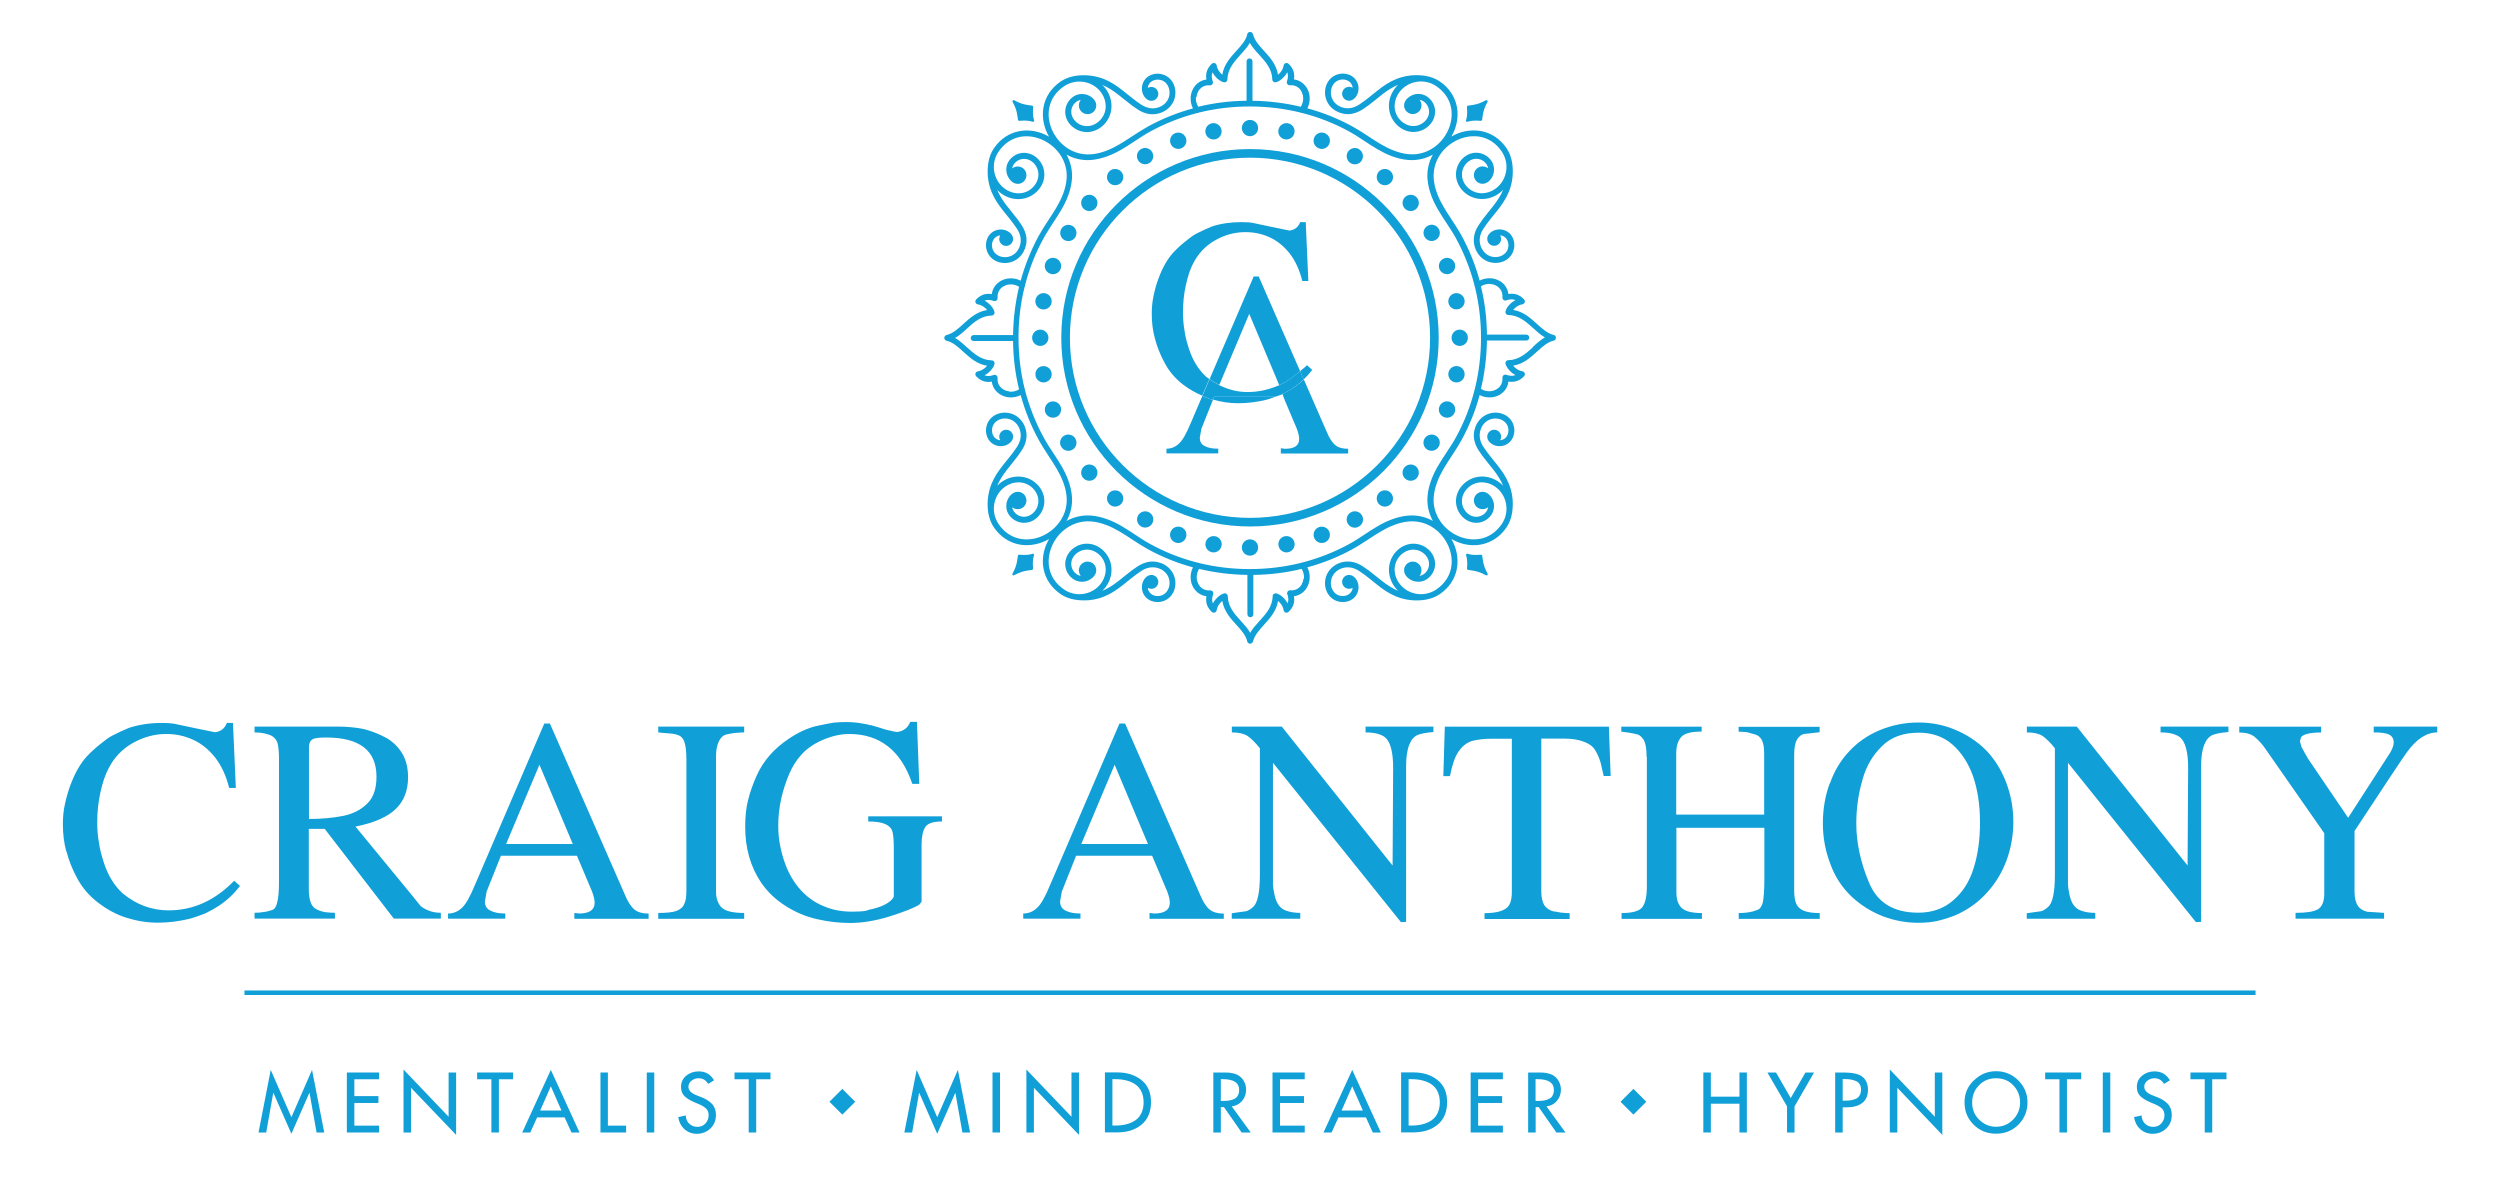 <svg viewBox="0 0 270 127.12" xmlns="http://www.w3.org/2000/svg" data-sanitized-data-name="Layer 1" data-name="Layer 1" id="Layer_1">
  <defs>
    <style>
      .cls-1 {
        fill-rule: evenodd;
      }

      .cls-1, .cls-2 {
        fill: #109fd7;
        stroke-width: 0px;
      }
    </style>
  </defs>
  <polygon points="31.47 122.45 29.53 118.03 29.51 118.03 28.75 122.31 27.92 122.31 29.24 115.55 31.47 120.66 33.7 115.55 35.02 122.31 34.19 122.31 33.43 118.03 33.41 118.03 31.47 122.45 31.47 122.45" class="cls-2"></polygon>
  <polygon points="37.46 122.31 37.46 115.83 40.94 115.83 40.94 116.56 38.27 116.56 38.27 118.38 40.87 118.38 40.87 119.12 38.27 119.12 38.27 121.57 40.94 121.57 40.94 122.31 37.46 122.31 37.46 122.31" class="cls-2"></polygon>
  <polygon points="43.58 122.31 43.58 115.51 48.45 120.61 48.45 115.83 49.26 115.83 49.26 122.57 44.39 117.48 44.39 122.31 43.58 122.31 43.58 122.31" class="cls-2"></polygon>
  <polygon points="53.88 116.56 53.88 122.31 53.07 122.31 53.07 116.56 51.53 116.56 51.53 115.83 55.41 115.83 55.41 116.56 53.88 116.56 53.88 116.56" class="cls-2"></polygon>
  <path d="m60.64,119.94l-1.15-2.62-1.15,2.62h2.3Zm.34.74h-2.97l-.74,1.63h-.87l3.09-6.76,3.1,6.76h-.87l-.74-1.63h0Z" class="cls-2"></path>
  <polygon points="65.65 115.83 65.65 121.57 67.62 121.57 67.62 122.31 64.85 122.31 64.85 115.83 65.65 115.83 65.65 115.83" class="cls-2"></polygon>
  <polygon points="69.85 122.31 70.66 122.31 70.66 115.83 69.85 115.83 69.85 122.31 69.85 122.31" class="cls-2"></polygon>
  <path d="m77.12,116.67l-.64.39c-.24-.41-.59-.61-1.04-.61-.28,0-.52.09-.75.26-.22.17-.34.39-.34.66,0,.39.3.7.9.93l.46.18c.52.2.91.45,1.19.75.28.3.42.7.42,1.2,0,.58-.2,1.07-.6,1.45-.4.38-.89.57-1.47.57-.52,0-.97-.17-1.34-.51-.37-.34-.59-.78-.66-1.3l.82-.17c0,.35.11.64.36.88.24.24.54.35.9.35s.63-.12.86-.37c.23-.25.34-.54.34-.89,0-.32-.1-.56-.3-.74-.2-.18-.47-.34-.82-.48l-.45-.19c-.44-.19-.79-.41-1.04-.65-.25-.25-.37-.58-.37-.99,0-.5.19-.91.57-1.22.38-.31.83-.46,1.34-.46.75,0,1.3.33,1.67.98h0Z" class="cls-2"></path>
  <polygon points="81.67 116.56 81.67 122.31 80.86 122.31 80.86 116.56 79.33 116.56 79.33 115.83 83.21 115.83 83.21 116.56 81.67 116.56 81.67 116.56" class="cls-2"></polygon>
  <polygon points="101.22 122.45 99.28 118.03 99.26 118.03 98.51 122.31 97.67 122.31 99 115.55 101.22 120.66 103.45 115.55 104.77 122.31 103.94 122.31 103.18 118.03 103.17 118.03 101.22 122.45 101.22 122.45" class="cls-2"></polygon>
  <polygon points="107.19 122.31 108 122.31 108 115.83 107.19 115.83 107.19 122.31 107.19 122.31" class="cls-2"></polygon>
  <polygon points="110.85 122.31 110.85 115.51 115.72 120.61 115.72 115.83 116.53 115.83 116.53 122.57 111.66 117.48 111.66 122.31 110.85 122.31 110.85 122.31" class="cls-2"></polygon>
  <path d="m120.14,116.56v5h.28c.44,0,.83-.04,1.19-.13.36-.09.68-.22.97-.41.29-.19.52-.45.68-.78.16-.33.25-.72.25-1.18s-.08-.85-.25-1.19c-.16-.33-.39-.59-.68-.78-.29-.19-.61-.32-.97-.41-.35-.09-.75-.13-1.18-.13h-.28Zm-.81,5.74v-6.48h1.34c1.05,0,1.92.28,2.61.83.69.55,1.03,1.35,1.03,2.38s-.34,1.87-1.02,2.43c-.68.56-1.56.84-2.64.84h-1.32Z" class="cls-2"></path>
  <path d="m131.85,116.55v2.35h.26c.24,0,.44-.01.62-.04.18-.03.36-.08.54-.16.18-.08.31-.2.41-.37.1-.17.15-.37.15-.62,0-.77-.59-1.16-1.76-1.16h-.22Zm1.18,2.94l2.05,2.82h-.98l-1.91-2.74h-.34v2.74h-.81v-6.48h.98c.25,0,.45,0,.6.01.15,0,.34.04.55.08.22.05.4.11.56.21.26.16.47.37.62.65.15.28.23.58.23.89,0,.47-.14.88-.43,1.22-.29.34-.66.54-1.13.6h0Z" class="cls-2"></path>
  <polygon points="137.43 122.31 137.43 115.83 140.91 115.83 140.91 116.56 138.24 116.56 138.24 118.38 140.83 118.38 140.83 119.12 138.24 119.12 138.24 121.57 140.91 121.57 140.91 122.31 137.43 122.31 137.43 122.31" class="cls-2"></polygon>
  <path d="m147.19,119.94l-1.15-2.62-1.15,2.62h2.3Zm.34.74h-2.98l-.74,1.63h-.87l3.1-6.76,3.09,6.76h-.87l-.74-1.63h0Z" class="cls-2"></path>
  <path d="m152.13,116.56v5h.28c.44,0,.83-.04,1.19-.13.36-.09.68-.22.97-.41.29-.19.52-.45.68-.78.16-.33.25-.72.25-1.18s-.08-.85-.25-1.19c-.16-.33-.39-.59-.68-.78-.29-.19-.61-.32-.97-.41-.35-.09-.75-.13-1.18-.13h-.28Zm-.81,5.74v-6.48h1.34c1.05,0,1.92.28,2.6.83.69.55,1.03,1.35,1.03,2.38s-.34,1.87-1.02,2.43c-.68.56-1.56.84-2.64.84h-1.32Z" class="cls-2"></path>
  <polygon points="158.83 122.31 158.83 115.83 162.31 115.83 162.31 116.56 159.64 116.56 159.64 118.38 162.23 118.38 162.23 119.12 159.64 119.12 159.64 121.57 162.31 121.57 162.31 122.31 158.83 122.31 158.83 122.31" class="cls-2"></polygon>
  <path d="m165.84,116.55v2.35h.26c.24,0,.44-.01.62-.04.18-.03.36-.08.54-.16.18-.08.32-.2.41-.37.1-.17.15-.37.15-.62,0-.77-.59-1.16-1.76-1.16h-.21Zm1.18,2.94l2.05,2.82h-.98l-1.91-2.74h-.33v2.74h-.81v-6.48h.98c.25,0,.45,0,.6.01.15,0,.33.04.55.08.22.05.4.11.56.21.26.16.47.37.62.65.15.28.23.58.23.89,0,.47-.14.88-.43,1.22-.29.34-.66.54-1.13.6h0Z" class="cls-2"></path>
  <polygon points="184.77 118.44 187.86 118.44 187.86 115.83 188.66 115.83 188.66 122.31 187.86 122.31 187.86 119.2 184.77 119.2 184.77 122.31 183.96 122.31 183.96 115.83 184.77 115.83 184.77 118.44 184.77 118.44" class="cls-2"></polygon>
  <polygon points="193 119.49 190.88 115.83 191.81 115.83 193.4 118.59 194.99 115.83 195.92 115.83 193.81 119.49 193.81 122.31 193 122.31 193 119.49 193 119.49" class="cls-2"></polygon>
  <path d="m199.01,116.55v2.32h.26c.24,0,.44-.01.62-.04.18-.03.36-.08.54-.16.18-.08.32-.2.41-.37.1-.17.15-.37.15-.62s-.05-.44-.16-.6c-.1-.16-.25-.28-.44-.35-.19-.07-.37-.12-.55-.15-.18-.03-.38-.04-.62-.04h-.21Zm0,3.04v2.72h-.81v-6.48h.93c.96,0,1.63.16,2.02.47.39.31.59.78.59,1.4s-.21,1.12-.63,1.43c-.42.31-.97.46-1.64.46h-.46Z" class="cls-2"></path>
  <polygon points="204.1 122.31 204.1 115.51 208.96 120.61 208.96 115.83 209.77 115.83 209.77 122.57 204.91 117.48 204.91 122.31 204.1 122.31 204.1 122.31" class="cls-2"></polygon>
  <path d="m213.76,120.93c.51.51,1.12.76,1.82.76s1.31-.25,1.82-.76c.51-.51.77-1.13.77-1.86s-.25-1.35-.74-1.86c-.49-.51-1.11-.76-1.85-.76s-1.36.25-1.85.76c-.49.51-.74,1.13-.74,1.86s.25,1.36.76,1.86h0Zm-.57-4.25c.67-.66,1.47-.99,2.39-.99s1.73.33,2.39.99c.67.66,1,1.46,1,2.38s-.33,1.76-.99,2.41c-.66.65-1.46.97-2.41.97s-1.75-.32-2.41-.97c-.66-.65-.99-1.45-.99-2.41s.33-1.72,1-2.38h0Z" class="cls-2"></path>
  <polygon points="223.23 116.56 223.23 122.31 222.42 122.31 222.42 116.56 220.88 116.56 220.88 115.83 224.77 115.83 224.77 116.56 223.23 116.56 223.23 116.56" class="cls-2"></polygon>
  <polygon points="227.1 122.31 227.91 122.31 227.91 115.83 227.1 115.83 227.1 122.31 227.1 122.31" class="cls-2"></polygon>
  <path d="m234.36,116.67l-.65.39c-.24-.41-.59-.61-1.04-.61-.27,0-.52.09-.75.26-.22.17-.34.39-.34.66,0,.39.3.7.9.93l.46.18c.52.2.91.45,1.19.75.28.3.42.7.42,1.2,0,.58-.2,1.07-.6,1.45-.4.38-.89.57-1.47.57-.52,0-.97-.17-1.34-.51-.37-.34-.59-.78-.66-1.3l.82-.17c0,.35.11.64.36.88.24.24.54.35.9.35s.63-.12.86-.37c.23-.25.34-.54.34-.89,0-.32-.1-.56-.3-.74-.2-.18-.47-.34-.82-.48l-.45-.19c-.44-.19-.79-.41-1.04-.65-.25-.25-.37-.58-.37-.99,0-.5.19-.91.57-1.22.38-.31.82-.46,1.34-.46.75,0,1.3.33,1.67.98h0Z" class="cls-2"></path>
  <polygon points="238.92 116.56 238.92 122.31 238.11 122.31 238.11 116.56 236.57 116.56 236.57 115.83 240.46 115.83 240.46 116.56 238.92 116.56 238.92 116.56" class="cls-2"></polygon>
  <polygon points="90.97 117.6 92.36 118.99 90.97 120.38 89.58 118.99 90.97 117.6 90.97 117.6" class="cls-2"></polygon>
  <polygon points="176.41 117.6 177.8 118.99 176.41 120.38 175.02 118.99 176.41 117.6 176.41 117.6" class="cls-2"></polygon>
  <polygon points="26.4 107.46 243.6 107.46 243.6 106.97 26.4 106.97 26.4 107.46 26.4 107.46" class="cls-2"></polygon>
  <path d="m7.16,91.96c-.25-.92-.37-1.9-.37-2.95,0-.77.07-1.49.22-2.16.17-.77.37-1.46.6-2.07.48-1.3,1.07-2.32,1.75-3.07.5-.54,1.14-1.11,1.91-1.69.35-.29.74-.53,1.16-.72.31-.17.82-.4,1.5-.69,1.07-.35,2.24-.53,3.51-.53.67,0,1.18.04,1.54.12l2.07.44,2.16.44c.63-.06,1.05-.4,1.29-1h.66l.31,7.02h-.72c-.33-1.34-.85-2.44-1.54-3.32-.71-.88-1.52-1.52-2.41-1.91-.88-.4-1.83-.6-2.85-.6-1.25,0-2.45.33-3.6.97-1.15.65-2.03,1.57-2.63,2.76-.36.67-.65,1.54-.88,2.6-.23,1.04-.34,2.12-.34,3.23,0,.77.06,1.5.19,2.19.08.61.26,1.33.53,2.16.44,1.36,1.11,2.45,2.01,3.29,1.48,1.23,3.15,1.85,4.98,1.85,2.65,0,5.02-1.07,7.08-3.2l.63.56c-.67.88-1.45,1.61-2.35,2.19-.42.27-.89.53-1.41.78-.52.21-1.06.4-1.6.56-1.17.29-2.34.44-3.51.44s-2.26-.18-3.38-.53c-1.07-.33-2.09-.88-3.07-1.63-.96-.73-1.71-1.61-2.26-2.63-.52-.96-.91-1.93-1.16-2.92h0Z" class="cls-2"></path>
  <path d="m33.36,88.45c1.34,0,2.58-.11,3.73-.34,1.04-.21,1.91-.66,2.6-1.35.65-.65.97-1.61.97-2.88,0-2.82-1.82-4.23-5.45-4.23-.79,0-1.3.07-1.5.22-.23.17-.34.44-.34.81v7.77h0Zm-3.23-6.52c0-.71-.05-1.27-.16-1.69-.12-.37-.37-.65-.72-.82-.15-.06-.39-.14-.72-.22-.27-.06-.62-.1-1.04-.1v-.63h8.93c1.04,0,2.02.09,2.92.28.88.23,1.7.56,2.48,1,.69.42,1.24.98,1.66,1.69.4.71.59,1.55.59,2.51,0,1.4-.43,2.53-1.29,3.38-.88.88-2.34,1.53-4.39,1.94l6.11,7.43.91,1.13c.17.17.45.33.85.5.4.17.85.25,1.35.25v.63h-5.08l-7.46-9.69h-1.72v6.43c0,.71.08,1.25.25,1.63.15.33.39.56.72.69.29.13.58.21.88.25.33.04.66.06.97.06v.63h-8.68v-.63c.38,0,.72-.03,1.04-.09.23-.02.52-.09.88-.22.25-.08.43-.35.53-.82.12-.44.19-1.17.19-2.19v-13.35h0Z" class="cls-2"></path>
  <path d="m54.65,91.15h7.21l-3.6-8.56-3.6,8.56h0Zm4.14-13.01h.6l8.06,18.4c.33.82.69,1.38,1.07,1.69.35.29.87.44,1.53.44v.56h-8.02v-.63l.5.06c1.13,0,1.69-.39,1.69-1.16,0-.31-.09-.72-.28-1.22l-1.63-3.86h-8.21l-1.54,3.86-.19,1.07c0,.48.2.81.6,1,.4.21.93.31,1.6.31v.56h-6.18v-.56c.56,0,1.06-.2,1.47-.59.42-.36.9-1.19,1.44-2.51l7.49-17.43h0Z" class="cls-2"></path>
  <path d="m73.89,80.05c-.15-.36-.37-.57-.66-.66-.29-.11-.65-.17-1.07-.19-.52-.04-.88-.07-1.07-.1v-.63h9.28v.63c-.25,0-.59.02-1,.06-.23.02-.53.07-.91.16-.31.06-.57.28-.78.66-.23.42-.35.98-.35,1.69v14.64c0,.69.19,1.24.56,1.66.4.42,1.22.63,2.48.63v.63h-9.28v-.63c.9,0,1.56-.07,1.97-.22.44-.17.72-.43.85-.78.15-.29.22-.76.22-1.41v-14.14c0-.94-.08-1.61-.25-2.01h0Z" class="cls-2"></path>
  <path d="m99.03,77.98l.25,6.68h-.75c-1.21-3.59-3.49-5.39-6.83-5.39-.88,0-1.82.21-2.82.63-.98.42-1.78.97-2.38,1.66-.5.56-.92,1.23-1.26,2.01-.33.77-.62,1.64-.85,2.6-.23,1.02-.34,2.02-.34,2.98,0,.73.06,1.43.19,2.1.13.69.31,1.37.56,2.04.48,1.32,1.18,2.4,2.1,3.26.65.61,1.41,1.08,2.29,1.41.82.33,1.77.5,2.85.5.63,0,1.11-.03,1.44-.09.11-.02.23-.06.38-.12.19-.04.32-.07.41-.09.69-.17,1.23-.39,1.63-.66.42-.29.63-.54.63-.75v-5.08c0-.84-.04-1.43-.13-1.79-.08-.37-.34-.67-.78-.88-.44-.19-1.05-.28-1.85-.28v-.56h7.96v.56c-.94,0-1.54.2-1.79.59-.27.4-.41,1.04-.41,1.91v6.17l-.25.31c-.56.36-1.65.78-3.26,1.29-1.5.46-2.9.69-4.2.69-1.21,0-2.4-.14-3.57-.41-1.21-.27-2.35-.75-3.42-1.44-1.04-.65-1.92-1.48-2.63-2.51-1.15-1.71-1.72-3.73-1.72-6.05,0-1.07.1-2.02.31-2.85.21-.86.52-1.74.94-2.67.71-1.59,1.87-2.91,3.48-3.98,1-.67,1.97-1.12,2.92-1.35.96-.21,1.61-.33,1.94-.38.54-.04.96-.06,1.26-.06.69,0,1.35.06,1.97.19.04,0,.16.02.34.06l.34.09h.13l.06.03c.4.11.71.2.94.28.31.1.61.19.88.25.11.02.21.04.31.06l.22.06.37.06c.71-.1,1.18-.47,1.41-1.1h.72Z" class="cls-2"></path>
  <path d="m116.77,91.15h7.21l-3.6-8.56-3.6,8.56h0Zm4.14-13.01h.6l8.06,18.4c.33.82.69,1.38,1.07,1.69.35.29.87.44,1.53.44v.56h-8.02v-.63l.5.06c1.13,0,1.69-.39,1.69-1.16,0-.31-.09-.72-.28-1.22l-1.63-3.86h-8.21l-1.54,3.86-.19,1.07c0,.48.2.81.6,1,.4.21.93.31,1.6.31v.56h-6.18v-.56c.56,0,1.06-.2,1.47-.59.42-.36.9-1.19,1.44-2.51l7.49-17.43h0Z" class="cls-2"></path>
  <path d="m136.08,80.83c-.5-.63-.95-1.08-1.35-1.35-.4-.25-.96-.38-1.69-.38v-.63h5.39l11.97,15.01.06-10.53c0-1.76-.3-2.87-.91-3.35-.46-.33-1.15-.5-2.07-.5v-.63h7.33v.59c-.77.06-1.34.17-1.69.31-.4.17-.7.51-.91,1.04-.23.56-.35,1.33-.35,2.29v16.86l-.56.03-13.82-17.21v13.1c0,.23.05.61.16,1.13.11.5.26.89.47,1.16.21.29.49.49.85.6.42.15.91.22,1.47.22v.63h-7.4v-.59l1.57-.22c.21-.06.45-.21.72-.44.25-.21.44-.61.56-1.19.12-.54.19-1.3.19-2.29v-13.67h0Z" class="cls-2"></path>
  <path d="m156.05,78.48h17.71l.19,5.33h-.75l-.34-1.47c-.15-.5-.35-.95-.6-1.35-.23-.38-.63-.67-1.19-.88-.59-.23-1.3-.34-2.13-.34h-2.48v16.46c0,.67.11,1.17.31,1.51.21.33.54.56,1,.69.04,0,.13.01.25.03.19.04.38.07.56.1.38.04.69.06.94.06v.63h-9.19v-.63c1.04,0,1.8-.16,2.26-.47.46-.27.69-.87.69-1.79v-16.58h-2.07c-.88,0-1.63.08-2.26.25-.56.19-1.05.57-1.44,1.16-.38.54-.68,1.42-.91,2.63h-.72l.16-5.33h0Z" class="cls-2"></path>
  <path d="m177.83,81.74c0-.82-.09-1.41-.28-1.79-.23-.36-.46-.56-.69-.63-.23-.06-.53-.12-.91-.19-.15-.02-.37-.05-.66-.09l-.19-.03v-.53h8.68v.53c-1.15,0-1.89.2-2.22.6-.36.42-.53,1.01-.53,1.79v6.58h9.5v-6.55c0-.65-.07-1.13-.22-1.44-.15-.33-.39-.55-.72-.66-.21-.06-.36-.1-.44-.12-.23-.06-.38-.11-.44-.13-.37-.04-.69-.06-.94-.06v-.53h8.75v.59l-1.69.19c-.29.06-.54.26-.75.6-.21.33-.31.9-.31,1.69v14.61c0,.55.06.99.19,1.35.13.36.39.63.78.81.42.19,1.01.28,1.79.28v.63h-8.75v-.63c.42,0,.79-.03,1.13-.09.27-.04.56-.12.88-.25.27-.08.47-.36.6-.82.1-.59.16-1.38.16-2.38v-5.67h-9.5v6.96c0,.81.21,1.4.63,1.75.4.33,1.11.5,2.13.5v.63h-8.68v-.63c1.19,0,1.94-.22,2.26-.66.31-.44.47-1.17.47-2.19v-14.01h0Z" class="cls-2"></path>
  <path d="m201.84,95.28c.88,2.19,2.65,3.29,5.33,3.29,1.5,0,2.76-.44,3.76-1.32,1.02-.86,1.77-2.02,2.22-3.48.46-1.44.69-3.09.69-4.95s-.25-3.52-.75-4.99c-.52-1.44-1.27-2.59-2.26-3.45-.98-.84-2.18-1.25-3.61-1.25-1.67,0-2.99.48-3.95,1.44-1.02.98-1.74,2.2-2.13,3.67-.44,1.51-.66,3.07-.66,4.7,0,2.05.45,4.16,1.35,6.33h0Zm-4.2-10.69c.46-1.32,1.16-2.48,2.1-3.48.92-.98,2.02-1.73,3.29-2.26,1.32-.54,2.7-.82,4.14-.82s2.75.26,3.98.78c1.25.52,2.35,1.24,3.29,2.16.94.96,1.67,2.11,2.19,3.45.54,1.38.81,2.82.81,4.33,0,1.42-.24,2.8-.72,4.14-.5,1.34-1.2,2.5-2.1,3.48-.88,1-1.97,1.81-3.29,2.41-.63.27-1.3.49-2.01.66-.61.15-1.33.22-2.16.22-1.32,0-2.6-.24-3.86-.72-1.21-.48-2.31-1.17-3.29-2.07-1.02-.96-1.79-2.11-2.29-3.45-.56-1.42-.85-2.92-.85-4.48s.25-3.02.75-4.36h0Z" class="cls-2"></path>
  <path d="m221.94,80.83c-.5-.63-.95-1.08-1.35-1.35-.4-.25-.96-.38-1.69-.38v-.63h5.39l11.97,15.01.06-10.53c0-1.76-.3-2.87-.91-3.35-.46-.33-1.15-.5-2.07-.5v-.63h7.33v.59c-.77.06-1.34.17-1.69.31-.4.17-.7.51-.91,1.04-.23.56-.35,1.33-.35,2.29v16.86l-.56.03-13.82-17.21v13.1c0,.23.05.61.16,1.13.11.5.26.89.47,1.16.21.29.49.49.85.6.42.15.91.22,1.47.22v.63h-7.4v-.59l1.57-.22c.21-.06.45-.21.72-.44.25-.21.44-.61.56-1.19.12-.54.19-1.3.19-2.29v-13.67h0Z" class="cls-2"></path>
  <path d="m250.3,98.23c.48-.29.72-.86.72-1.69v-6.55l-6.36-9.12c-.29-.44-.68-.87-1.16-1.29-.4-.31-.95-.47-1.66-.47v-.63h8.84v.63c-1.17,0-1.89.17-2.16.5l-.13.44.16.6.41.75.34.59,4.3,6.33,4.55-7.05c.25-.44.37-.8.37-1.1,0-.4-.18-.68-.53-.85-.31-.15-.86-.22-1.63-.22v-.63h6.86v.63c-1.15,0-2.25.72-3.29,2.16-.61.86-2.49,3.69-5.64,8.49v6.55c0,.67.12,1.18.37,1.54.21.31.54.52,1,.63l1.82.12v.63h-9.56v-.63c1.13,0,1.92-.12,2.38-.37h0Z" class="cls-2"></path>
  <path d="m165.57,37.49c-.74.67-1.51,1.38-2.65,1.41-.02,0-.05,0-.07,0-.17.03-.29.2-.26.37h0c.05.27.31.67.67.97.12.1.26.19.41.27-.07.03-.14.05-.21.06-.23.04-.48.01-.75-.08-.05-.02-.1-.03-.16-.03-.18.02-.3.17-.29.35h0c.03.35-.06.65-.24.88h0c-.11.16-.26.28-.42.37h-.02c-.18.11-.38.17-.59.19-.34.03-.71-.04-1.05-.25.4-1.67.62-3.41.65-5.22h4.25c.18,0,.32-.14.32-.32,0-.18-.14-.32-.32-.32h-4.25c-.02-1.81-.24-3.55-.65-5.22.34-.21.71-.28,1.05-.25.21.02.41.08.59.18h0s.02.01.02.01c.17.09.31.22.42.36h0s0,0,0,0c.18.24.27.54.24.89h0c-.02.18.11.33.29.35.06,0,.11,0,.16-.03.27-.09.52-.13.75-.08.07.01.14.03.21.06-.15.08-.28.17-.41.27-.37.3-.62.69-.67.97h0c-.03.17.08.34.26.37.02,0,.05,0,.07,0,1.13.04,1.91.74,2.65,1.41.42.38.82.75,1.28,1.01-.46.26-.87.63-1.28,1.01h0Zm-6.28,4.49c-.04.06-.05.13-.05.19-.45,1.76-1.11,3.44-1.97,5.01-.32.59-.69,1.15-1.06,1.71-.61.93-1.23,1.86-1.62,2.92-.22.58-.37,1.19-.42,1.82-.07.97.16,1.86.58,2.63-.76-.43-1.66-.65-2.63-.58-.62.05-1.23.2-1.82.42-1.06.39-1.99,1.01-2.92,1.62-.56.37-1.12.74-1.71,1.06-1.57.85-3.24,1.51-5.01,1.97-.07,0-.13.01-.19.05-1.75.43-3.59.66-5.5.66s-3.75-.23-5.5-.66c-.06-.04-.13-.05-.19-.05-1.76-.45-3.44-1.11-5.01-1.97-.59-.32-1.15-.69-1.71-1.06-.93-.61-1.86-1.23-2.92-1.62-.58-.22-1.19-.37-1.82-.42-.97-.07-1.86.16-2.63.58.43-.77.65-1.66.58-2.63-.05-.62-.2-1.23-.42-1.82-.39-1.06-1.01-1.99-1.62-2.92-.37-.56-.74-1.12-1.05-1.71-.85-1.57-1.51-3.24-1.97-5.01,0-.07-.01-.13-.05-.19-.43-1.75-.66-3.59-.66-5.5s.22-3.75.66-5.5c.04-.06.05-.13.05-.19.45-1.76,1.11-3.44,1.97-5.01.32-.59.69-1.15,1.05-1.71.61-.93,1.23-1.86,1.62-2.92.22-.58.37-1.19.42-1.82.07-.97-.16-1.86-.58-2.63.77.43,1.66.65,2.63.58.62-.05,1.23-.2,1.82-.42,1.06-.39,1.99-1.01,2.92-1.62.56-.37,1.12-.74,1.71-1.06,1.57-.85,3.24-1.51,5.01-1.97.07,0,.13-.01.19-.05,1.75-.43,3.59-.66,5.5-.66s3.75.23,5.5.66c.06.04.13.05.19.05,1.76.45,3.44,1.11,5.01,1.97.59.32,1.15.69,1.71,1.06.93.61,1.87,1.23,2.92,1.62.58.22,1.19.37,1.82.42.97.07,1.86-.16,2.63-.58-.43.77-.65,1.66-.58,2.63.05.62.2,1.23.42,1.82.39,1.06,1.01,1.99,1.62,2.92.37.56.74,1.12,1.06,1.71.85,1.57,1.51,3.24,1.97,5.01,0,.07.01.13.05.19.43,1.75.66,3.59.66,5.5s-.23,3.75-.66,5.5h0Zm-18.51,20.5c-.02.21-.08.41-.18.59h0s0,0,0,0h0s0,.02,0,.02c-.09.17-.22.31-.36.42h0s0,0,0,0h0c-.24.18-.54.28-.88.24h0c-.18-.02-.33.11-.35.29,0,.06,0,.11.03.16.09.27.13.52.08.75-.01.07-.03.14-.06.21-.08-.15-.17-.28-.27-.41-.3-.37-.69-.62-.97-.67h0c-.17-.03-.34.08-.37.26,0,.02,0,.05,0,.07-.04,1.13-.74,1.91-1.42,2.65-.38.42-.75.82-1.01,1.28-.26-.46-.63-.87-1.01-1.28-.67-.74-1.38-1.51-1.41-2.65,0-.02,0-.05,0-.07-.03-.17-.2-.29-.37-.26h0c-.27.05-.67.31-.97.68-.1.12-.19.26-.27.41-.03-.07-.05-.14-.06-.21-.04-.23-.01-.48.08-.75.02-.05.03-.1.03-.16-.02-.18-.17-.3-.35-.29h0c-.35.03-.65-.06-.89-.24h0s0,0,0,0h0c-.15-.11-.27-.26-.36-.42v-.02s-.01,0-.01,0h0s0,0,0,0c-.09-.18-.16-.38-.18-.59-.03-.34.04-.71.25-1.05,1.67.4,3.41.62,5.22.65v4.25c0,.18.14.32.32.32.18,0,.32-.14.32-.32v-4.25c1.8-.02,3.55-.24,5.22-.65.2.35.28.71.25,1.05h0Zm-31.77-20.21c-.21-.02-.41-.08-.59-.18h0s-.02-.01-.02-.01c-.17-.09-.31-.22-.42-.36h0s0,0,0,0c-.18-.24-.27-.54-.24-.89h0c.02-.18-.11-.33-.29-.35-.06,0-.11,0-.16.03-.27.09-.52.13-.75.08-.07-.01-.14-.03-.21-.06.15-.08.28-.17.41-.27.37-.3.62-.69.67-.97h0c.03-.17-.08-.34-.26-.37-.02,0-.05,0-.07,0-1.13-.04-1.91-.74-2.65-1.41-.42-.38-.82-.75-1.28-1.01.46-.26.87-.63,1.28-1.01.74-.67,1.51-1.38,2.65-1.41.02,0,.05,0,.07,0,.17-.03.29-.2.26-.37h0c-.05-.27-.3-.67-.67-.97-.12-.1-.26-.19-.41-.27.07-.03.14-.05.21-.06.23-.04.48-.01.75.08.05.02.1.03.16.03.18-.02.31-.17.29-.35h0c-.03-.35.06-.65.24-.89h0c.11-.16.26-.28.42-.37h.02c.18-.11.38-.17.59-.19.34-.03.71.04,1.05.25-.4,1.67-.62,3.41-.65,5.22h-4.25c-.18,0-.32.14-.32.32s.14.32.32.32h4.25c.02,1.81.24,3.55.65,5.22-.34.21-.71.28-1.05.25h0Zm20.21-31.78c.02-.21.08-.41.18-.59h0s0,0,0,0h0s0-.02,0-.02c.09-.17.22-.31.36-.42h0s0,0,0,0h0c.24-.18.54-.28.89-.24h0c.18.02.33-.11.35-.29,0-.06,0-.11-.03-.16-.09-.27-.13-.52-.08-.75.01-.07.03-.14.06-.21.08.15.17.28.27.41.3.37.69.62.97.67h0c.17.03.34-.08.37-.26,0-.02,0-.05,0-.07.04-1.13.74-1.91,1.41-2.65.38-.42.75-.82,1.01-1.28.26.46.63.87,1.01,1.28.67.74,1.38,1.51,1.42,2.65,0,.02,0,.05,0,.07.03.17.2.29.37.26h0c.27-.05.67-.31.97-.68.1-.12.19-.26.27-.41.03.07.05.14.06.21.04.23.01.48-.08.75-.02.05-.03.1-.03.16.02.18.17.3.35.29h0c.35-.03.65.06.88.24h0s0,0,0,0h0c.15.11.27.26.36.42v.02s0,0,0,0h0s0,0,0,0c.09.18.16.38.18.59.03.34-.04.71-.25,1.05-1.67-.4-3.41-.62-5.22-.65v-4.25c0-.18-.14-.32-.32-.32-.18,0-.32.14-.32.32v4.25c-1.81.02-3.55.24-5.22.65-.21-.35-.28-.71-.25-1.05h0Zm38.57,25.68h0c-.66-.15-1.21-.65-1.78-1.17-.73-.66-1.48-1.35-2.59-1.53.07-.08.16-.17.26-.26.2-.16.45-.3.71-.34.07,0,.14-.03.2-.09.13-.12.13-.32.01-.45h0c-.31-.32-.64-.51-1-.58-.22-.04-.45-.04-.69,0-.04-.33-.17-.63-.35-.88h0s-.25.18-.25.18l.25-.19c-.17-.22-.38-.4-.63-.54h-.02s-.15.27-.15.27l.15-.28c-.25-.13-.53-.22-.83-.25-.41-.04-.86.03-1.28.24-.46-1.69-1.11-3.31-1.94-4.83-.33-.6-.71-1.18-1.08-1.75-.59-.9-1.19-1.8-1.56-2.8-.2-.52-.34-1.08-.38-1.64-.08-1.15.32-2.19.99-2.97.5-.59,1.16-1.05,1.87-1.32.71-.27,1.47-.35,2.2-.21.85.17,1.66.67,2.28,1.57.46.68.61,1.48.47,2.22-.34,1.8-2.17,2.75-3.55,2.09-.52-.25-.94-.71-1.12-1.25-.15-.47-.11-.96.11-1.38.31-.58.92-.98,1.59-.86.34.06.66.26.87.57.09.14.15.29.17.44-.16-.13-.37-.21-.6-.21-.52,0-.94.42-.94.94s.42.94.94.94c.63,0,1.11-.66,1.21-1.23.08-.42,0-.87-.26-1.25-.31-.46-.78-.74-1.28-.84-.99-.18-1.9.39-2.31,1.27-.25.53-.31,1.15-.13,1.74.21.69.72,1.29,1.38,1.63,1.14.6,2.62.36,3.61-.67-.53,1.26-1.45,2.16-2.24,3.23-.14.19-.28.39-.42.61-.26.4-.44.82-.49,1.28-.14,1.1.47,2.25,1.54,2.64,1.05.38,2.31-.04,2.71-1.14.32-.87-.04-1.92-.95-2.25-.29-.11-.62-.12-.92-.05-.45.11-.95.48-.95.98,0,.42.34.75.75.75s.75-.34.75-.75c0-.14-.04-.27-.1-.38.09,0,.17.02.25.05.57.21.76.9.57,1.44-.28.76-1.18,1.02-1.9.76-.79-.29-1.22-1.16-1.12-1.96.04-.35.19-.69.39-1.01.14-.21.27-.4.4-.57.98-1.32,2.06-2.31,2.55-4,.1-.35.17-.71.2-1.07.09-1.04-.05-2.17-.65-3.05-.72-1.05-1.67-1.63-2.68-1.84-.85-.17-1.73-.08-2.55.23-.25.1-.5.21-.73.35.14-.24.25-.48.35-.73.31-.82.41-1.7.23-2.55-.21-1.01-.79-1.96-1.84-2.68-.88-.6-2.01-.73-3.05-.65-.37.03-.73.1-1.07.2-1.69.49-2.68,1.57-4,2.55-.17.13-.36.26-.57.4-.32.21-.66.35-1.01.39-.81.1-1.68-.33-1.96-1.12-.26-.72,0-1.62.76-1.9.54-.2,1.23,0,1.44.57.03.08.05.16.05.25-.11-.07-.24-.11-.38-.1-.42,0-.75.34-.75.75s.34.75.75.75c.5,0,.87-.5.98-.95.07-.3.06-.62-.05-.92-.33-.91-1.38-1.27-2.25-.95-1.1.4-1.52,1.66-1.14,2.71.39,1.07,1.54,1.67,2.64,1.54.46-.06.88-.24,1.28-.49.22-.14.42-.28.61-.42,1.07-.79,1.96-1.72,3.23-2.24-1.04.99-1.27,2.47-.67,3.61.35.66.94,1.17,1.63,1.38.59.18,1.2.12,1.73-.13.87-.42,1.45-1.33,1.27-2.31-.09-.5-.38-.97-.84-1.28-.38-.26-.83-.34-1.25-.26-.57.11-1.23.59-1.23,1.21,0,.52.42.94.94.94s.94-.42.94-.94c0-.23-.08-.43-.21-.6.15.02.3.08.44.17.31.21.51.53.57.87.13.67-.28,1.29-.86,1.59-.41.22-.91.27-1.38.11-.54-.18-1-.6-1.25-1.12-.66-1.37.29-3.21,2.09-3.55.74-.14,1.54,0,2.22.47.9.62,1.4,1.43,1.57,2.28.15.73.06,1.49-.2,2.2-.27.71-.73,1.37-1.32,1.87-.79.67-1.82,1.08-2.97.99-.56-.04-1.11-.18-1.64-.38-.99-.37-1.89-.96-2.8-1.56-.57-.38-1.15-.75-1.75-1.08-1.52-.83-3.13-1.48-4.83-1.94.21-.42.28-.86.24-1.28-.03-.3-.11-.58-.25-.83l-.28.15.28-.15v-.02c-.15-.24-.33-.46-.55-.63l-.19.25.19-.25h-.01c-.25-.2-.55-.32-.88-.36.04-.23.04-.46,0-.69-.07-.36-.26-.7-.58-1h0c-.13-.12-.33-.12-.45.01-.05.06-.08.13-.09.2-.04.26-.17.51-.34.71-.08.1-.17.19-.26.26-.19-1.11-.87-1.87-1.53-2.59-.52-.57-1.02-1.13-1.17-1.78l-.31.07-.31-.07c-.15.66-.65,1.21-1.17,1.78-.66.73-1.35,1.48-1.53,2.59-.09-.07-.17-.16-.26-.26-.16-.2-.3-.45-.34-.71,0-.07-.03-.14-.09-.2-.12-.13-.32-.13-.45-.01h0c-.32.31-.51.64-.58,1.01-.04.22-.04.45,0,.69-.33.04-.63.17-.88.35h-.01s.19.26.19.26l-.19-.25c-.22.17-.4.38-.54.63v.02s.27.15.27.15l-.28-.15c-.13.25-.22.53-.25.83-.04.41.03.86.24,1.28-1.69.46-3.31,1.11-4.83,1.94-.6.33-1.18.71-1.75,1.08-.9.59-1.8,1.19-2.8,1.56-.52.2-1.08.34-1.64.38-1.15.08-2.19-.32-2.97-.99-.59-.5-1.05-1.16-1.32-1.87-.27-.71-.35-1.47-.2-2.2.17-.85.67-1.66,1.57-2.28.68-.46,1.48-.61,2.22-.47,1.8.34,2.75,2.17,2.09,3.55-.25.52-.71.94-1.25,1.12-.47.15-.96.11-1.38-.11-.58-.31-.98-.92-.86-1.59.06-.34.26-.66.57-.87.14-.09.29-.15.44-.17-.13.16-.21.37-.21.6,0,.52.42.94.94.94s.94-.42.94-.94c0-.63-.66-1.11-1.23-1.21-.42-.08-.87,0-1.25.26-.46.31-.74.78-.84,1.28-.18.99.39,1.89,1.27,2.31.53.25,1.15.31,1.74.13.69-.21,1.29-.72,1.63-1.38.6-1.14.36-2.62-.67-3.61,1.26.53,2.16,1.45,3.23,2.24.19.14.39.28.61.42.4.26.82.44,1.28.49,1.1.14,2.25-.47,2.64-1.54.38-1.05-.04-2.31-1.14-2.71-.87-.32-1.92.04-2.25.95-.11.29-.12.62-.05.92.11.45.48.95.98.95.42,0,.75-.34.75-.75s-.34-.75-.75-.75c-.14,0-.27.04-.38.1,0-.09.02-.17.05-.25.21-.57.9-.76,1.44-.57.76.28,1.02,1.18.76,1.9-.29.79-1.16,1.22-1.96,1.12-.35-.04-.69-.19-1.01-.39-.21-.14-.4-.27-.57-.4-1.32-.98-2.31-2.06-4-2.55-.35-.1-.71-.17-1.07-.2-1.04-.09-2.17.05-3.05.65-1.05.72-1.63,1.67-1.84,2.68-.17.85-.08,1.73.23,2.55.1.25.21.5.35.73-.24-.13-.48-.25-.73-.35-.82-.31-1.7-.41-2.55-.23-1.01.21-1.96.79-2.68,1.84-.6.88-.73,2.01-.65,3.05.03.37.1.73.2,1.07.49,1.69,1.57,2.68,2.55,4,.13.17.26.36.4.57.21.32.35.66.39,1.01.1.81-.33,1.68-1.12,1.96-.72.26-1.62,0-1.9-.76-.2-.54,0-1.23.57-1.44.08-.03.16-.05.25-.05-.07.11-.11.24-.11.38,0,.42.34.75.75.75s.75-.34.75-.75c0-.5-.5-.87-.95-.98-.3-.07-.63-.06-.92.05-.91.33-1.27,1.38-.95,2.25.4,1.1,1.66,1.52,2.71,1.14,1.07-.39,1.67-1.54,1.54-2.64-.06-.46-.24-.88-.49-1.28-.14-.22-.28-.42-.42-.61-.79-1.06-1.72-1.97-2.24-3.23.99,1.04,2.47,1.27,3.61.67.66-.35,1.17-.94,1.38-1.63.18-.59.12-1.21-.13-1.74-.42-.87-1.33-1.45-2.31-1.27-.5.09-.97.38-1.28.84-.26.38-.34.83-.26,1.25.11.57.59,1.23,1.21,1.23.52,0,.94-.42.94-.94s-.42-.94-.94-.94c-.23,0-.43.08-.6.21.02-.15.08-.3.17-.44.21-.31.53-.51.87-.57.67-.13,1.29.28,1.59.86.22.41.27.91.11,1.38-.18.54-.6,1-1.12,1.25-1.37.66-3.21-.29-3.55-2.09-.14-.75,0-1.54.47-2.22.62-.9,1.43-1.4,2.28-1.57.73-.15,1.49-.06,2.2.21.71.27,1.37.73,1.87,1.32.67.79,1.08,1.82.99,2.97-.04.56-.18,1.11-.38,1.64-.37.99-.96,1.89-1.56,2.8-.38.57-.75,1.15-1.08,1.75-.82,1.52-1.48,3.13-1.94,4.83-.42-.21-.86-.28-1.28-.24-.3.03-.58.11-.83.25l.15.28-.15-.28h-.02c-.24.15-.46.33-.63.55h0s-.01.01-.01.01c-.19.25-.31.55-.35.88-.23-.04-.46-.04-.69,0-.36.07-.7.26-1,.58h0c-.12.13-.12.33.01.45.06.05.13.08.2.09.26.04.51.17.71.34.1.08.19.17.26.26-1.11.18-1.87.87-2.59,1.53-.57.52-1.13,1.02-1.78,1.17h0c-.15.03-.25.16-.25.31s.1.28.25.31h0c.66.15,1.21.65,1.78,1.17.73.66,1.48,1.35,2.59,1.53-.07.09-.16.17-.26.26-.2.16-.45.3-.71.34-.07,0-.14.03-.2.09-.13.12-.13.32-.01.45h0c.31.32.64.51,1,.58.22.04.45.04.69,0,.04.33.17.63.35.88h.01s0,.01,0,.01c.17.22.38.4.63.54h.02s.15-.27.15-.27l-.15.28c.25.13.53.22.83.25.41.04.86-.03,1.28-.24.46,1.69,1.11,3.31,1.94,4.83.33.6.71,1.18,1.08,1.75.59.9,1.19,1.8,1.56,2.8.2.52.34,1.08.38,1.64.09,1.15-.32,2.19-.99,2.97-.5.59-1.16,1.05-1.87,1.32-.71.27-1.47.35-2.2.2-.85-.17-1.66-.67-2.28-1.57-.46-.68-.61-1.48-.47-2.22.34-1.8,2.17-2.75,3.55-2.09.52.25.94.71,1.12,1.25.15.47.11.96-.11,1.38-.31.58-.92.98-1.59.86-.34-.06-.66-.26-.87-.57-.09-.14-.15-.29-.17-.44.16.13.37.21.6.21.52,0,.94-.42.94-.94s-.42-.94-.94-.94c-.63,0-1.11.66-1.21,1.23-.08.42,0,.87.26,1.25.31.46.78.74,1.28.84.99.18,1.89-.39,2.31-1.27.25-.53.31-1.15.13-1.74-.21-.69-.72-1.29-1.38-1.63-1.14-.6-2.62-.36-3.61.67.53-1.26,1.46-2.16,2.24-3.23.14-.19.28-.39.42-.61.26-.4.44-.82.49-1.28.14-1.1-.47-2.25-1.54-2.64-1.05-.38-2.31.04-2.71,1.14-.32.87.04,1.92.95,2.25.29.11.62.12.92.05.44-.11.95-.48.95-.98,0-.42-.34-.75-.75-.75s-.75.34-.75.75c0,.14.04.27.11.38-.09,0-.17-.02-.25-.05-.57-.21-.76-.9-.57-1.44.28-.76,1.18-1.02,1.9-.76.79.29,1.22,1.16,1.12,1.96-.04.35-.19.69-.39,1.01-.14.21-.27.4-.4.57-.98,1.32-2.06,2.31-2.55,4-.1.35-.17.71-.2,1.07-.09,1.04.05,2.17.65,3.05.72,1.05,1.67,1.63,2.68,1.84.85.17,1.73.08,2.55-.23.25-.1.5-.21.73-.35-.13.24-.25.48-.35.73-.31.81-.41,1.7-.23,2.55.21,1.01.79,1.96,1.84,2.68.88.6,2.01.73,3.05.65.37-.03.73-.1,1.07-.2,1.69-.49,2.68-1.57,4-2.55.17-.13.36-.26.57-.4.32-.21.66-.35,1.01-.39.81-.1,1.68.33,1.96,1.12.26.72,0,1.62-.76,1.9-.54.2-1.23,0-1.44-.57-.03-.08-.05-.16-.05-.25.11.07.24.11.38.11.42,0,.75-.34.75-.75s-.34-.75-.75-.75c-.5,0-.87.5-.98.95-.07.3-.06.62.05.92.33.91,1.38,1.27,2.25.95,1.1-.4,1.52-1.66,1.14-2.71-.39-1.07-1.54-1.67-2.64-1.54-.46.06-.88.24-1.28.49-.22.14-.42.28-.61.42-1.06.79-1.97,1.72-3.23,2.24,1.04-.99,1.27-2.46.67-3.61-.35-.66-.94-1.17-1.63-1.38-.59-.18-1.21-.12-1.74.13-.87.42-1.45,1.33-1.27,2.31.09.5.38.97.84,1.28.38.26.83.34,1.25.26.57-.11,1.23-.59,1.23-1.21,0-.52-.42-.94-.94-.94s-.94.42-.94.94c0,.23.08.43.21.6-.15-.02-.31-.08-.44-.17-.31-.21-.51-.53-.57-.87-.13-.67.27-1.29.86-1.59.41-.22.91-.27,1.38-.11.54.18,1,.6,1.25,1.12.66,1.37-.29,3.21-2.09,3.55-.75.14-1.55,0-2.22-.47-.9-.62-1.4-1.43-1.57-2.28-.15-.73-.06-1.49.2-2.2.27-.71.72-1.37,1.32-1.87.79-.67,1.82-1.08,2.97-.99.56.04,1.11.18,1.64.38.99.37,1.89.96,2.8,1.56.57.38,1.15.75,1.75,1.08,1.52.83,3.13,1.48,4.83,1.94-.21.42-.28.86-.24,1.28.03.3.11.58.25.83l.28-.15-.28.15v.02c.15.24.33.46.55.63l.19-.25-.19.25h.01c.25.2.55.32.88.36-.04.23-.04.46,0,.69.07.36.26.7.58,1h0c.13.12.33.12.45-.01.05-.06.08-.13.09-.2.04-.26.17-.51.34-.71.08-.1.17-.19.26-.26.19,1.11.87,1.87,1.53,2.59.52.57,1.02,1.13,1.17,1.79l.31-.07.31.07c.15-.66.65-1.21,1.17-1.79.66-.73,1.35-1.48,1.53-2.59.09.07.17.16.26.26.16.2.3.45.34.71,0,.07.03.14.09.2.12.13.32.13.45.01h0c.32-.31.51-.64.58-1,.04-.22.04-.45,0-.69.33-.04.63-.17.88-.35h.01s-.19-.26-.19-.26l.19.25c.22-.17.4-.38.54-.63v-.02s-.27-.15-.27-.15l.28.15c.13-.25.22-.53.25-.83.04-.41-.03-.86-.24-1.28,1.69-.46,3.31-1.11,4.83-1.94.6-.33,1.18-.71,1.75-1.08.9-.59,1.8-1.19,2.8-1.56.52-.2,1.08-.34,1.64-.38,1.16-.08,2.19.32,2.97.99.59.5,1.05,1.16,1.32,1.87.27.71.35,1.47.2,2.2-.17.85-.67,1.66-1.57,2.28-.68.46-1.48.61-2.22.47-1.8-.34-2.75-2.17-2.09-3.55.25-.52.71-.94,1.25-1.12.47-.15.96-.11,1.38.11.58.31.98.92.86,1.59-.06.34-.26.66-.57.87-.14.09-.29.15-.44.17.13-.16.21-.37.21-.6,0-.52-.42-.94-.94-.94s-.94.42-.94.94c0,.63.66,1.11,1.23,1.21.42.08.87,0,1.25-.26.45-.31.74-.78.84-1.28.18-.99-.39-1.89-1.27-2.31-.53-.25-1.15-.31-1.73-.13-.69.21-1.29.72-1.63,1.38-.6,1.14-.36,2.62.67,3.61-1.26-.53-2.16-1.45-3.23-2.24-.19-.14-.39-.28-.61-.42-.4-.26-.82-.44-1.28-.49-1.1-.14-2.25.47-2.64,1.54-.38,1.05.04,2.31,1.14,2.71.87.32,1.92-.04,2.25-.95.11-.29.12-.62.05-.92-.11-.45-.48-.95-.98-.95-.42,0-.75.34-.75.75s.34.75.75.75c.14,0,.27-.04.38-.11,0,.09-.02.17-.05.25-.21.57-.9.76-1.44.57-.76-.28-1.02-1.18-.76-1.9.29-.79,1.16-1.22,1.96-1.12.35.04.69.19,1.01.39.21.14.4.27.57.4,1.32.98,2.31,2.06,4,2.55.35.1.71.17,1.07.2,1.04.09,2.17-.05,3.05-.65,1.05-.72,1.63-1.67,1.84-2.68.17-.85.08-1.73-.23-2.55-.1-.25-.21-.5-.35-.73.24.13.48.25.73.35.81.31,1.7.41,2.55.23,1.01-.21,1.96-.79,2.68-1.84.6-.88.73-2.01.65-3.05-.03-.37-.1-.73-.2-1.07-.49-1.69-1.57-2.68-2.55-4-.13-.17-.26-.36-.4-.57-.21-.32-.35-.66-.39-1.01-.1-.81.33-1.68,1.12-1.96.72-.26,1.62,0,1.9.76.2.54,0,1.23-.57,1.44-.08.03-.16.05-.25.05.07-.11.11-.24.1-.38,0-.42-.34-.75-.75-.75s-.75.34-.75.75c0,.5.5.87.95.98.3.07.62.06.92-.05.91-.33,1.27-1.38.95-2.25-.4-1.1-1.66-1.52-2.71-1.14-1.07.39-1.67,1.54-1.54,2.64.06.46.24.88.49,1.28.14.22.28.42.42.61.79,1.06,1.72,1.97,2.24,3.23-.99-1.04-2.47-1.27-3.61-.67-.66.35-1.17.94-1.38,1.63-.18.59-.12,1.2.13,1.74.42.87,1.33,1.45,2.31,1.27.5-.09.97-.38,1.28-.84.26-.38.34-.83.26-1.25-.11-.57-.58-1.23-1.21-1.23-.52,0-.94.42-.94.94s.42.94.94.94c.23,0,.43-.08.6-.21-.02.15-.08.3-.17.44-.21.31-.53.51-.87.57-.67.13-1.29-.28-1.59-.86-.22-.41-.27-.91-.11-1.38.18-.54.6-1,1.12-1.25,1.37-.66,3.21.29,3.55,2.09.14.75,0,1.54-.47,2.22-.62.9-1.43,1.4-2.28,1.57-.73.15-1.49.06-2.2-.2-.71-.27-1.37-.73-1.87-1.32-.67-.79-1.08-1.82-.99-2.97.04-.56.18-1.11.38-1.64.37-.99.96-1.89,1.56-2.8.38-.57.75-1.15,1.08-1.75.83-1.52,1.48-3.13,1.94-4.83.42.21.86.28,1.28.24.3-.03.58-.11.83-.25l-.15-.28.15.28h.02c.24-.15.46-.33.63-.55l-.25-.19.25.19h0c.19-.26.31-.56.35-.9.23.04.46.04.69,0,.36-.07.7-.26,1-.58h0c.12-.13.12-.33-.01-.45-.06-.05-.13-.08-.2-.09-.26-.04-.51-.17-.71-.34-.1-.08-.19-.17-.26-.26,1.11-.18,1.87-.87,2.59-1.53.57-.52,1.13-1.02,1.78-1.17h0c.15-.03.25-.16.25-.31s-.1-.28-.25-.31h0Zm-32.78,33.03l-.31.07c.03.15.17.25.31.25s.28-.1.31-.25h0s-.31-.07-.31-.07h0Zm.31-65.5h0c-.03-.15-.17-.25-.31-.25s-.28.1-.31.25l.31.07.31-.07h0Z" class="cls-2"></path>
  <path d="m111.51,59.81c-.67.21-1.17.09-1.45.1-.07,0-.12.05-.13.11-.08.51-.08,1.03-.58,1.93-.03.05-.02.12.02.16.04.04.11.05.16.02.9-.5,1.42-.5,1.93-.58.06-.01.11-.06.11-.13.01-.28-.11-.77.1-1.45.01-.05,0-.1-.03-.14-.04-.04-.09-.05-.14-.03h0Zm.17-46.82c-.21-.67-.09-1.17-.1-1.45,0-.06-.05-.12-.11-.13-.51-.08-1.03-.08-1.93-.58-.05-.03-.12-.02-.16.02-.04.04-.05.11-.02.16.5.9.5,1.42.58,1.93.01.06.06.11.13.11.28,0,.77-.11,1.45.1.05.02.1,0,.14-.03.04-.04.05-.09.03-.14h0Zm46.82,46.82c.68.21,1.17.09,1.45.1.06,0,.12.05.13.11.08.51.08,1.03.58,1.93.03.05.02.12-.02.16-.04.04-.11.05-.16.02-.9-.5-1.42-.5-1.93-.58-.06-.01-.11-.06-.11-.13-.01-.28.11-.77-.1-1.45-.02-.05,0-.1.03-.14.04-.04.09-.05.14-.03h0Zm-.17-46.82c.21-.67.09-1.17.1-1.45,0-.06.05-.12.11-.13.51-.08,1.03-.08,1.93-.58.05-.03.12-.02.16.02.04.04.05.11.02.16-.5.9-.5,1.42-.58,1.93-.01.06-.06.11-.13.11-.28,0-.77-.11-1.45.1-.05.02-.1,0-.14-.03-.04-.04-.05-.09-.03-.14h0Z" class="cls-2"></path>
  <path d="m120.59,22.07c3.69-3.69,8.78-5.97,14.41-5.97s10.73,2.28,14.41,5.97c3.69,3.69,5.97,8.79,5.97,14.41s-2.28,10.72-5.97,14.41c-3.69,3.69-8.79,5.97-14.41,5.97s-10.72-2.28-14.41-5.97c-3.69-3.69-5.97-8.78-5.97-14.41s2.28-10.73,5.97-14.41h0Zm14.41-5.04c-5.37,0-10.23,2.18-13.75,5.7-3.52,3.52-5.7,8.38-5.7,13.75s2.18,10.23,5.7,13.75c3.52,3.52,8.38,5.7,13.75,5.7s10.23-2.18,13.75-5.7c3.52-3.52,5.7-8.38,5.7-13.75s-2.18-10.23-5.7-13.75c-3.52-3.52-8.38-5.7-13.75-5.7h0Z" class="cls-2"></path>
  <path d="m130.91,13.31c-.48.08-.8.54-.72,1.02.08.48.54.8,1.02.72.48-.08.8-.54.71-1.02-.08-.48-.54-.8-1.02-.72h0Zm-3.96,1.06c-.46.17-.69.67-.53,1.13.17.46.67.69,1.13.53.46-.17.69-.67.53-1.13-.17-.46-.67-.69-1.13-.53h0Zm-3.72,1.73c-.42.24-.57.78-.32,1.2.24.42.78.57,1.2.32.42-.24.57-.78.32-1.2-.24-.42-.78-.57-1.2-.32h0Zm-3.36,2.35c-.37.31-.42.87-.11,1.24.31.37.87.42,1.24.11.37-.31.42-.87.11-1.24-.31-.37-.87-.42-1.24-.11h0Zm-2.9,2.9c-.31.37-.26.93.11,1.24.37.31.93.26,1.24-.11.31-.37.26-.93-.11-1.24-.37-.31-.93-.26-1.24.11h0Zm-2.35,3.36c-.24.42-.1.96.32,1.21.42.24.96.1,1.2-.32.24-.42.1-.96-.32-1.2-.42-.24-.96-.1-1.2.32h0Zm-1.73,3.72c-.17.46.07.96.53,1.13.46.17.96-.07,1.13-.53.17-.46-.07-.96-.53-1.13-.46-.17-.96.07-1.13.53h0Zm-1.06,3.96c-.08.48.24.94.72,1.02.48.08.94-.24,1.02-.72.08-.48-.24-.94-.72-1.02-.48-.08-.94.24-1.02.72h0Zm-.36,4.09c0,.49.39.88.88.88.49,0,.88-.4.88-.88s-.4-.88-.88-.88c-.49,0-.88.39-.88.88h0Zm.36,4.09c.09.48.54.8,1.02.72.48-.08.8-.54.72-1.02-.08-.48-.54-.8-1.02-.72-.48.08-.8.54-.71,1.02h0Zm1.06,3.96c.17.46.67.69,1.13.53.46-.17.69-.67.53-1.13-.17-.46-.67-.69-1.13-.53-.46.17-.69.67-.53,1.13h0Zm1.73,3.72c.24.42.78.57,1.2.32.42-.24.57-.78.32-1.2-.24-.42-.78-.57-1.21-.32-.42.24-.57.78-.32,1.2h0Zm2.35,3.36c.31.37.87.42,1.24.11.37-.31.42-.87.11-1.24-.31-.37-.87-.42-1.24-.11-.37.31-.42.87-.11,1.24h0Zm2.9,2.9c.37.31.93.26,1.24-.11.31-.37.26-.93-.11-1.24-.37-.31-.93-.26-1.24.11-.31.37-.26.93.11,1.24h0Zm3.36,2.35c.42.24.96.1,1.21-.32.24-.42.1-.96-.32-1.2-.42-.24-.96-.1-1.2.32-.24.42-.1.96.32,1.2h0Zm3.72,1.73c.46.17.96-.07,1.13-.53.17-.46-.07-.96-.53-1.13-.46-.17-.96.07-1.13.53-.17.46.07.96.53,1.13h0Zm3.96,1.06c.48.08.94-.24,1.02-.72.09-.48-.24-.94-.71-1.02-.48-.08-.94.24-1.02.72-.09.48.24.94.72,1.02h0Zm4.09.36c.49,0,.88-.39.88-.88,0-.49-.39-.88-.88-.88s-.88.39-.88.88c0,.49.39.88.88.88h0Zm4.09-.36c.48-.09.8-.54.72-1.02-.08-.48-.54-.8-1.02-.72-.48.08-.8.54-.71,1.02.08.48.54.8,1.02.72h0Zm3.96-1.06c.46-.17.69-.67.53-1.13-.17-.46-.67-.69-1.13-.53-.46.17-.69.67-.53,1.13.17.46.67.69,1.13.53h0Zm3.72-1.73c.42-.24.57-.78.32-1.2-.24-.42-.78-.57-1.21-.32-.42.24-.57.78-.32,1.21.24.42.78.57,1.2.32h0Zm3.36-2.35c.37-.31.42-.87.11-1.24-.31-.37-.87-.42-1.24-.11-.37.31-.42.87-.11,1.24.31.37.87.42,1.24.11h0Zm2.9-2.9c.31-.37.26-.93-.11-1.24-.37-.31-.93-.26-1.24.11-.31.37-.27.93.11,1.24.37.31.93.26,1.24-.11h0Zm2.35-3.36c.24-.42.1-.96-.32-1.2-.42-.24-.96-.1-1.21.32-.24.42-.1.96.32,1.2.42.24.96.1,1.2-.32h0Zm1.73-3.72c.17-.46-.07-.96-.53-1.13-.46-.17-.96.07-1.13.53-.17.46.07.96.53,1.13.46.17.96-.07,1.13-.53h0Zm1.06-3.96c.08-.48-.24-.94-.72-1.02-.48-.09-.94.24-1.02.72-.08.48.24.94.72,1.02.48.08.94-.24,1.02-.72h0Zm.36-4.09c0-.49-.39-.88-.88-.88-.49,0-.88.39-.88.88s.39.88.88.88c.49,0,.88-.39.88-.88h0Zm-.36-4.09c-.09-.48-.54-.8-1.02-.72-.48.08-.8.54-.72,1.02.08.48.54.8,1.02.71.48-.08.8-.54.72-1.02h0Zm-1.06-3.96c-.17-.46-.67-.69-1.13-.53-.46.17-.69.67-.53,1.13.17.46.67.69,1.13.53.46-.17.69-.67.53-1.13h0Zm-1.73-3.72c-.25-.42-.78-.57-1.2-.32-.42.24-.57.78-.32,1.2.24.42.78.57,1.2.32.42-.24.57-.78.32-1.2h0Zm-2.35-3.36c-.31-.37-.87-.42-1.24-.11-.37.31-.42.87-.11,1.24.31.37.87.42,1.24.11.37-.31.42-.87.11-1.24h0Zm-2.9-2.9c-.37-.31-.93-.26-1.24.11-.31.37-.26.93.11,1.24.37.31.93.26,1.24-.11.31-.37.27-.93-.11-1.24h0Zm-3.36-2.35c-.42-.24-.96-.1-1.21.32-.24.42-.1.96.32,1.21.42.24.96.1,1.2-.32.24-.42.1-.96-.32-1.2h0Zm-3.72-1.73c-.46-.17-.96.07-1.13.53-.17.46.07.96.53,1.13.46.17.96-.07,1.13-.53.17-.46-.07-.96-.53-1.13h0Zm-3.96-1.06c-.48-.08-.94.24-1.02.72-.09.48.23.94.71,1.02.48.08.94-.24,1.02-.72.09-.48-.23-.94-.72-1.02h0Zm-4.09-.36c-.49,0-.88.4-.88.88s.4.88.88.88.88-.4.88-.88-.39-.88-.88-.88h0Z" class="cls-1"></path>
  <path d="m131.66,41.65h.14s-.08-.04-.12-.06l-.02.06h0Z" class="cls-2"></path>
  <path d="m130.23,40.66c-.81-.76-1.42-1.75-1.82-2.98-.25-.76-.41-1.41-.48-1.96-.11-.62-.17-1.29-.17-1.99,0-1,.1-1.98.31-2.92.21-.97.47-1.75.79-2.36.55-1.08,1.34-1.91,2.38-2.5,1.04-.59,2.13-.88,3.26-.88.93,0,1.79.18,2.58.54.81.36,1.54.94,2.18,1.73.62.79,1.09,1.8,1.39,3.01h.65l-.28-6.36h-.6c-.21.55-.6.85-1.16.91l-1.96-.4-1.87-.4c-.32-.08-.79-.11-1.39-.11-1.16,0-2.21.16-3.18.48-.62.27-1.08.47-1.36.62-.38.17-.73.39-1.05.65-.7.53-1.28,1.04-1.73,1.53-.62.68-1.16,1.61-1.59,2.78-.21.55-.39,1.17-.54,1.87-.13.61-.2,1.26-.2,1.96,0,.95.11,1.84.34,2.67.23.89.58,1.77,1.05,2.64.49.93,1.17,1.72,2.04,2.38.65.5,1.33.86,2.02,1.16l.77-1.8c-.14-.1-.28-.18-.41-.29h0Z" class="cls-2"></path>
  <path d="m141.72,39.95l-.57-.51c-.24.25-.49.43-.74.64l.39.89c.33-.31.64-.65.92-1.02h0Z" class="cls-2"></path>
  <path d="m138.18,41.65l-.02-.05s-.08.03-.13.05h.15Z" class="cls-2"></path>
  <path d="m131,43.16c.9.25,1.79.39,2.69.39,1.06,0,2.12-.13,3.18-.4.33-.1.66-.23.98-.35h-6.71l-.14.35h0Z" class="cls-2"></path>
  <path d="m134.92,33.9l3.24,7.7c.79-.36,1.53-.89,2.25-1.52l-4.47-10.22h-.54l-4.76,11.08c.34.25.68.46,1.04.64l3.24-7.69h0Z" class="cls-2"></path>
  <path d="m129.86,42.75l-1.24,2.9c-.49,1.19-.93,1.95-1.31,2.27-.38.36-.82.54-1.33.54v.51h5.59v-.51c-.61,0-1.09-.09-1.45-.28-.36-.17-.54-.47-.54-.91l.17-.96,1.25-3.14c-.13-.03-.25-.05-.38-.09-.26-.08-.51-.21-.76-.32h0Z" class="cls-2"></path>
  <path d="m139.59,41.94c.43-.28.83-.61,1.21-.97l-.39-.89c-.72.62-1.46,1.16-2.25,1.52l.02.05h-.15c-1.04.45-2.14.69-3.3.69-1.05,0-2.02-.25-2.94-.69h-.14l.02-.06c-.36-.18-.7-.39-1.04-.64l-.77,1.8c.25.11.5.24.76.32.13.04.25.05.38.09l.14-.35h6.71c.15-.06.31-.1.47-.16.47-.23.9-.46,1.28-.71h0Z" class="cls-2"></path>
  <path d="m144.2,48.06c-.34-.28-.66-.79-.96-1.53l-2.43-5.56c-.37.36-.77.68-1.21.97-.33.21-.7.41-1.1.61l.29.76,1.27,3c.17.45.25.82.25,1.11,0,.7-.51,1.05-1.53,1.05l-.45-.06v.57h7.27v-.51c-.61,0-1.07-.13-1.39-.4h0Z" class="cls-2"></path>
</svg>